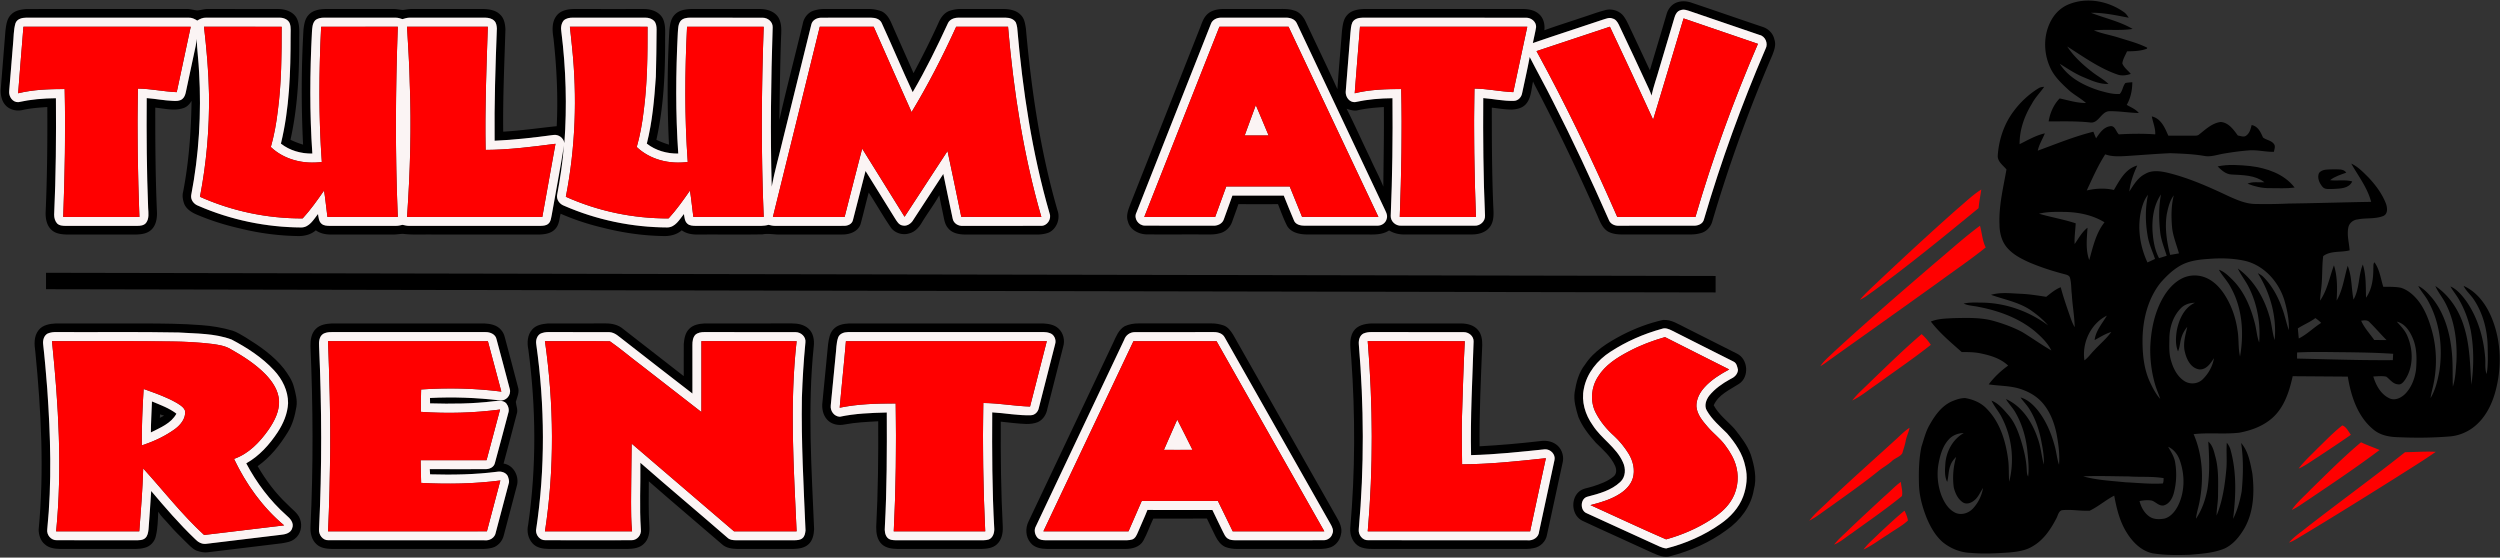 <svg width="2282pt" height="509pt" viewBox="0 0 2282 509" xmlns="http://www.w3.org/2000/svg"><rect x="0" y="0" width="2282" height="509" fill="#333333" stroke="none"/><path d="M1529 2.94c4.85-2.42 10.48-2.18 15.48-.31 21.43 7.15 42.75 14.64 64.17 21.82 5.36 1.6 9.88 6.01 10.99 11.58 1.73 4.71-.06 9.62-1.75 14.05-21.27 49.47-39.68 100.18-54.86 151.85-1.37 5.24-5.56 9.77-10.92 10.93-5.25 1.58-10.77 1.1-16.15 1.14-16.64 0-33.28-.01-49.92.01-6.18.03-12.83.43-18.38-2.76-5.62-3.5-7.59-10.18-10.18-15.87-17.54-39.74-36.28-78.96-56.44-117.44-.6-1.17-1.15-2.36-1.66-3.54-1.66 6.96-1.55 15.03-6.55 20.65-3.18 3.62-8.15 4.7-12.75 4.97-6.16-.01-12.26-1.04-18.35-1.76-.01 29.92.09 59.85 1.32 89.75.32 6.39 1.02 13.6-3.01 19.06-3.69 5.02-10.08 6.88-16.05 6.93-20.65.01-41.29-.03-61.94.02-4.92.08-9.91-1.05-14.09-3.69-6.48 4.35-14.55 3.74-21.97 3.67-18-.01-35.99.01-53.99 0-6.59-.18-14.25-2.05-17.46-8.45-3.07-6.21-5.45-12.75-7.97-19.2-12.06.05-24.11.06-36.16-.01-1.79 5.43-3.83 10.77-5.74 16.16-1.81 5.2-6.3 9.46-11.76 10.53-3.86 1.11-7.91 1.03-11.88.99-18.02-.08-36.05.05-54.07-.05-7.36-.07-15.5-4.09-17.36-11.73-2.1-5.73.6-11.57 2.6-16.91 20.91-52.79 41.75-105.61 62.59-158.43 2.01-4.79 3.29-10.2 7.22-13.88 3.99-3.77 9.73-4.79 15.04-4.8 15.66.04 31.33.02 47 .02 5.71.06 11.58-.53 17.11 1.32 5.05 1.33 8.6 5.67 10.69 10.25 9.59 20.56 19.54 40.96 28.95 61.6 1.16-17.83 2.81-35.62 4.18-53.44.66-4.92 1.16-10.4 4.73-14.2 3.75-4.35 9.85-5.28 15.29-5.54 48.67.02 97.34.02 146.01.01 4.97.14 10.27 1.26 14 4.79 4.02 3.62 5.3 9.39 4.69 14.6 11.1-4.08 22.43-7.52 33.62-11.35 7.04-2.21 13.94-4.88 21.08-6.78 6.43-2.11 14.32.19 18.13 5.95 2.91 4.14 4.69 8.92 6.96 13.43 5.5 11.75 11.01 23.5 16.51 35.26 5.14-17.17 10.32-34.34 15.37-51.54 1.19-4.02 3.87-7.69 7.63-9.66m-.57 13.15c-4.52 15.49-9.18 30.94-13.82 46.4-2.28 8.28-5.32 16.36-7.1 24.77-.65-2.14-1.52-4.19-2.44-6.22-9.11-19.6-18.17-39.24-27.51-58.73-1.19-2.33-2.88-4.83-5.6-5.39-3.02-1.31-6.09.25-8.99 1.07-21.24 7.19-42.61 14.01-63.8 21.33.95-4.89 2.24-9.72 2.99-14.65.14-4.91-4.46-8.52-9.11-8.5-49.71-.08-99.42-.01-149.13-.04-3.54.04-7.67.91-9.47 4.3-1.34 3-1.44 6.33-1.78 9.54-1.4 18-2.88 36-4.33 54-.07 4.71 3.35 9.47 8.41 9.27 11.25-2.48 22.78-3.51 34.3-3.59.32 35.79-.08 71.6-1.61 107.37-.15 5.09 4.5 9.25 9.5 8.97 22.37.03 44.74.03 67.11 0 4.99.28 9.68-3.93 9.47-9.04-1.58-35.78-1.86-71.6-1.6-107.41 9.39.69 18.7 2.88 28.16 2.5 3.86-.15 6.76-3.47 7.35-7.12 2.29-10.97 4.86-21.89 6.87-32.91 6.94 13.59 14.41 26.92 21.23 40.58 18.13 35.47 34.92 71.61 50.97 108.06 1.4 3.86 5.56 5.68 9.47 5.37 22.7-.03 45.4 0 68.1-.02 3.89.13 8.42-1.66 9.34-5.86 15.53-52.92 34.38-104.85 56.15-155.52 2.68-4.75-.1-11.63-5.55-12.76-20.83-7.09-41.64-14.21-62.46-21.33-3.04-.96-6.3-2.46-9.47-1.25-3.19.78-4.85 3.9-5.65 6.81m-423.2 5.94c-22.63 57.37-45.38 114.7-67.93 172.1-2.69 5.29 1.93 11.77 7.65 11.79 20.69.21 41.39.01 62.08.1 4.09.27 8.68-1.63 10.07-5.76 2.61-7.24 5.25-14.46 7.84-21.71 15.63-.01 31.26.03 46.88-.02 3.04 7.51 6.04 15.04 9.22 22.5 1.39 4.02 6.15 5.01 9.92 4.99 22.06-.04 44.12.03 66.18-.03 3.79.14 7.6-2.25 8.57-6.02 1.44-3.9-1.25-7.55-2.72-11-26.43-55.97-52.87-111.93-79.33-167.89-1.89-3.94-6.63-5.13-10.65-4.96-19.36.04-38.73.01-58.1.01-4.01-.14-8.38 1.87-9.68 5.9m134.24 78.59c-3.49.91-6.97-.37-10.28-1.32 7.54 14.87 14.27 30.14 21.56 45.13 3.83 8.7 8.42 17.06 11.95 25.89.21-24.2.74-48.4.49-72.6-7.96.46-15.93 1.16-23.72 2.9zM1888.81 3.77c16.54-6.56 35.9-2.75 50.13 7.46 1.79 1.27 2.97 3.16 4.19 4.96-11.4-2.16-22.89-4.73-34.54-4.51 12.66 4.94 26.27 7.8 38.08 14.75-11.72 1.78-23.65.12-35.41 1.32 7.37 2.98 15.31 4.22 22.87 6.66 8.7 2.74 17.64 5.04 25.83 9.13-.05.23-.16.67-.21.9-5.78 2.21-12.08 2.33-18.17 2.41-1.58 3.6-3.81 7.07-4.31 11.02 1.43 3.91 5.17 6.41 7.72 9.6-3.9 1.32-8.2 1.98-12.16.56-16.7-5.76-31.1-16.27-45.9-25.6 5.95 9.01 13.97 16.42 22.47 22.98 4.91 3.96 10.63 6.84 15.23 11.21-8.14.38-15.7-3.2-23.02-6.24-7.63-3.21-14.48-7.83-21.45-12.19 7.92 12.77 22.05 19.97 35.94 24.42 6.09 1.68 12.34 3.6 18.74 3.17 2.7-2.7 2.77-7.03 5.19-9.98 2.07-.48 4.21-.55 6.36-.74-.06 7.16-1.49 14.4-5.09 20.65 3.78 2.31 8.15 3.89 11.03 7.46-9.15-.17-18.21-1.9-27.36-1.63-7.23.68-9.47 11.48-17.2 10.24-12.56-1.36-25.19-.94-37.79-.94 1.28-7.67 4.59-15.41 10.09-20.99 7.94 1.7 15.8 4.24 24.03 4.17-5.19-4.65-11.56-7.74-16.6-12.57-6.25-5.78-12.58-11.89-16.09-19.79-6.27-13.56-6.31-30.14 1.05-43.3 3.58-6.54 9.34-11.92 16.35-14.59zM10.24 13.21c3.54-3.7 8.9-4.54 13.77-4.95 48.66-.06 97.33.03 145.99-.04 3.41-.17 6.66.98 10.01 1.32 3.36-.23 6.6-1.47 10.01-1.31 21.33.03 42.66.01 63.99.01 6.36.04 13.36 2.3 16.7 8.11 3.22 6.02 2.35 13.09 2.42 19.66.07 30.66-1.28 61.56-7.99 91.57a79.07 79.07 0 0 0 11.51 4.44c-1.73-34.99-1.65-70.08.37-105.06.58-4.66 1.3-9.75 4.65-13.32 3.79-4.3 9.89-5.26 15.33-5.41 20.67.02 41.34.02 62.01 0 2.97-.09 5.86.74 8.81.87 2.73-.31 5.43-.9 8.2-.87 21.99.02 43.97.01 65.96.01 5.19.21 10.87 1.26 14.62 5.16 3.67 3.44 4.55 8.75 4.75 13.55-.95 31.07-2.39 62.14-2.02 93.24 16.35-.95 32.56-3.33 48.83-5.01 1.33-26.74-.01-53.53-2.92-80.12-1.08-6.77-1.77-14.41 2.48-20.29 3.62-5.19 10.4-6.47 16.32-6.54 21.32.03 42.64.01 63.97.01 6.58 0 13.84 2.52 17.04 8.7 2.91 6.27 1.97 13.34 2.08 20.04.05 30.34-1.36 60.91-7.98 90.61 3.71 1.76 7.55 3.26 11.5 4.43-1.72-34.97-1.65-70.04.37-104.99.57-4.69 1.28-9.82 4.68-13.41 3.77-4.28 9.83-5.24 15.25-5.39 21.02.03 42.04.01 63.05.01 6.35.05 13.34 2.26 16.72 8.04 2.81 5.1 2.57 11.14 2.28 16.77-.96 25.47-1.17 50.96-1.62 76.44 6.69-29.35 14.32-58.49 21.38-87.77.89-5.07 4.29-9.75 9.12-11.71 3.57-1.24 7.34-1.88 11.13-1.79 13.33.04 26.66.03 40 0 3.98-.06 7.95.74 11.69 2.11 4.26 1.99 6.92 6.18 8.78 10.33 6.74 15.39 13.64 30.72 20.39 46.1 8.08-15.14 15.8-30.47 22.88-46.1 1.89-4.39 4.89-8.69 9.47-10.56 3.45-1.24 7.13-1.95 10.81-1.88 13.33.05 26.67.01 40 .02 5.42.17 11.31 1.48 15.04 5.73 3.12 3.18 3.66 7.8 4.36 11.99 4.96 56.03 13.18 112.03 28.89 166.14 2.69 7.39-.65 16.7-7.87 20.15-3.64 1.41-7.56 1.9-11.44 1.84-21.69-.05-43.38-.02-65.07-.01-5.5-.06-11.63-1.1-15.31-5.59-3.19-3.41-3.77-8.17-4.71-12.53-1.16-5.92-2.59-11.79-3.52-17.75-4.9 8.71-10.99 16.68-16.14 25.25-2.54 4.3-6.26 8.34-11.28 9.56-6.15 2.02-13.64-.35-17.17-5.86-6.98-10.23-13.06-21.04-19.83-31.41-2.61 9.57-4.82 19.23-7.45 28.79-2.29 6.86-9.92 9.55-16.56 9.51-19 .06-38-.03-56.99.04-5.34.13-10.63-1.22-15.94-.16-19.34.34-38.69.01-58.03.16-5.44.14-11.22-.54-15.71-3.88-4.17 3.72-9.78 5.19-15.25 5.27-19.28-.17-38.48-2.93-57.15-7.71-13.07-3.07-25.85-7.35-38.18-12.68-1.15 4.72-1.32 10.1-4.83 13.83-3.7 4.21-9.66 5.05-14.96 5.16-32.32-.03-64.65-.01-96.97-.01-9.04-.17-18.12.48-27.12-.61-2.96.04-5.89.65-8.86.61-19.01 0-38.02-.01-57.02.01-4.8.01-9.74-1.01-13.69-3.86-4.15 3.74-9.78 5.17-15.26 5.26-18.18-.2-36.32-2.57-53.96-6.96-13.85-3.14-27.45-7.43-40.48-13.08-4.52-2.08-9.16-5.26-10.71-10.23-1.03-3.25-1.63-6.72-.71-10.08 5.3-27.35 7.29-55.23 7.71-83.05-1.76 2.97-4.3 5.7-7.71 6.66-8.29 2.73-17.02.29-25.42-.48-.02 31.92.13 63.85 1.57 95.75.12 5.63-.97 11.94-5.37 15.89-3.73 3.43-9.08 4.05-13.93 4.18-20.99-.02-41.99-.02-62.98 0-4.85-.14-10.21-.72-13.93-4.16-4.41-3.94-5.56-10.24-5.44-15.88 1.42-32.09 1.7-64.21 1.54-96.33-7.46.48-14.95 1.02-22.27 2.63-5.31 1.36-11.49.12-15.44-3.82C1.75 92.8.5 87.25.61 82.15c1.47-18.05 2.91-36.1 4.36-54.14.68-5.18 1.26-10.99 5.27-14.8m3.91 7.94c-1.9 6.39-1.58 13.18-2.31 19.75-1.22 14.06-2.21 28.13-3.46 42.17-.49 4.95 2.96 10.4 8.38 10.17 11.25-2.49 22.77-3.51 34.29-3.59.27 35.45.01 70.91-1.62 106.33.01 2.8.75 5.78 2.66 7.92 2.06 2.09 5.15 2.22 7.9 2.27 21.7-.02 43.39-.02 65.09-.01 2.92-.02 6.32-.26 8.26-2.76 2.92-3.84 2.16-8.93 1.9-13.41-1.35-33.46-1.56-66.96-1.32-100.45 8.05.62 16.01 2.24 24.09 2.53 2.87.18 6.07.19 8.43-1.71 1.87-1.55 2.72-3.94 3.19-6.25 3-14.1 5.99-28.2 9.01-42.29.43-2.09.62-4.23.88-6.35.38 10.2 1.75 20.33 2.21 30.52 2.18 37.51-.11 75.31-7.23 112.22-.59 4.37 2.53 8.2 6.5 9.63 29.51 12.87 61.72 19.6 93.91 19.78 7.45 0 11.31-7.18 15.36-12.29.55 3.11.66 6.8 3.31 8.97 2.03 1.75 4.86 1.77 7.4 1.86 19.99-.01 39.99-.01 59.98 0 2.19.02 4.36-.4 6.48-.95 2.13.54 4.29.99 6.51.96 39.68-.03 79.36-.02 119.04-.01 2.53-.1 5.36-.1 7.41-1.85 2.46-1.97 2.59-5.34 3.25-8.18 3.66-21.12 7.82-42.16 11.12-63.35-1.15 15.24-3.47 30.39-6.27 45.41-.6 4.38 2.53 8.23 6.52 9.66 29.55 12.88 61.8 19.63 94.04 19.76 7.37-.08 11.18-7.22 15.22-12.28.53 3.1.65 6.76 3.26 8.94 2.04 1.77 4.87 1.8 7.43 1.89 17.68-.01 35.36 0 53.04-.01 4.5-.03 9.1.37 13.49-.94 2.13.56 4.32 1 6.55.96 20.63-.05 41.27.02 61.91-.04 3.51.17 7.65-1.36 8.57-5.13 3.85-14.98 7.68-29.97 11.54-44.96 9.03 14.59 18.1 29.14 27.14 43.72 1.63 2.52 3.4 5.65 6.72 6.05 3.5.84 6.96-1.22 8.99-3.97 9.35-14.38 18.73-28.75 28.13-43.1 2.88 13.61 5.61 27.26 8.56 40.86.81 4.31 5.14 6.88 9.35 6.55 23.7-.02 47.41.08 71.11-.05 5.69.39 9.96-6.09 8.01-11.23C942.07 139.6 933.46 82.44 928.5 25.2c-.31-1.59-.59-3.2-1.22-4.68-1.83-3.19-5.75-4.39-9.22-4.39-14.37.01-28.74.01-43.12 0-3.77-.02-8.02 1.4-9.68 5.08-9.87 21.38-20.24 42.58-32.15 62.91-9.75-20.86-18.64-42.16-28.27-63.09-1.67-3.76-6.01-4.9-9.77-4.9-15.06.02-30.12-.02-45.17.02-4.03-.05-8.4 2.04-9.34 6.27-8.84 35.48-17.52 71-26.32 106.49-3.24 13.82-7.2 27.49-9.82 41.44-1.35-48.48-.69-97.01.88-145.48.14-5.03-4.47-8.72-9.25-8.7-22.03-.09-44.07 0-66.1-.05-3.1 0-6.67.53-8.75 3.06-2.32 3.1-2.18 7.16-2.5 10.84-1.87 36.68-2.1 73.5.41 110.15-10.22.14-20.59-2.7-28.69-9.08 5.03-19.97 6.84-40.56 8.24-61.05.44-14.35.54-28.7.67-43.06.01-2.78-.34-5.86-2.34-7.98-2.08-2-5.01-2.91-7.86-2.87-22.03 0-44.07.02-66.11-.01-2.95-.06-6.13.48-8.41 2.49-2.47 2.88-2.83 6.93-2.19 10.53 4.2 33.63 5.2 67.65 2.74 101.46-.75-4.76-5.39-8.15-10.15-7.38-17.77 2.4-35.6 4.46-53.52 5.24-.38-34.17.77-68.34 2.05-102.49-.17-2.48-.51-5.33-2.47-7.09-2.08-2.06-5.19-2.69-8.02-2.75-23.03.01-46.06 0-69.08 0-2.28-.05-4.45.73-6.61 1.33-2.04-.64-4.09-1.38-6.25-1.33-21.72 0-43.44.02-65.15-.01-2.92-.02-6.07.49-8.31 2.51-2.58 2.86-2.61 6.93-2.9 10.56-1.93 36.95-2.16 74.05.36 110.98-10.22.15-20.59-2.7-28.69-9.08 7.81-32.05 8.85-65.25 8.84-98.09-.12-3.86.58-7.86-.74-11.58-1.44-3.74-5.75-5.38-9.51-5.29-22.36.02-44.72-.01-67.09.01-2.86-.1-5.5 1.17-7.87 2.66-2.38-1.54-5.05-2.84-7.96-2.67-49.38.01-98.76.01-148.14 0-3.77 0-8.34 1.1-9.8 5.02z"/><path d="M1860.67 80.67c1.53-1.08 3.4-1.35 5.26-1.39-3.64 5.21-8.23 9.72-11.21 15.4-6.81 11.09-11.36 23.79-11.23 36.93 7.49-3.72 14.82-8.03 23.07-9.9-2.12 5.29-5.3 10.17-6.48 15.81 16.79-6.1 33.37-13.01 50.76-17.29.77 2.02 1.57 4.04 2.46 6.03 3.18-4.62 6.63-10.06 12.67-11.01 4.64-.98 5.46 4.95 8.1 7.4 11.06-.61 22.17-.82 33.24.01.25-5.68-2.11-10.93-3.15-16.39 8.47 1.89 11.94 10.44 15.07 17.55 7.61.01 15.22-.02 22.84.04 1.79-.08 3.91.25 5.36-1.16 5.9-4.63 11.81-10.37 19.59-11.34 7.2.44 11.79 7.05 15.7 12.37 2.52.31 5.6 1.87 7.82-.09 3.02-2.23 3.87-6.07 4.76-9.5 5.73 1.06 8.28 6.51 10.32 11.31 3.01 2.47 7.6 2.63 10 5.97 1.73 2.08.33 4.83.03 7.17-7.96.18-15.78-2.08-23.73-1.24-7.36.59-14.68 1.62-21.95 2.85-5.83.92-11.59 3.21-17.56 2.2-10.37-1.79-20.9-2.17-31.38-2.56-13.37.61-26.71 1.72-40.06 2.58-6.47.34-13.13.73-19.32-1.53-6.67 10.41-11.67 21.8-16.87 32.98 8.12-1.88 16.62-2.36 24.79-.45 5.24-8.85 10.51-19.41 21.32-22.31-3.44 7.54-6.33 15.43-7.24 23.72 3.89-5.97 7.62-12.57 14.23-15.94 6.39-3.93 14.22-2.74 21.14-1.1 19.38 4.76 37.67 12.99 55.65 21.48 7.4 3.3 15.05 6.64 23.29 6.91 10.34.22 20.69.12 31.03-.37 25.13-.32 50.25-1.15 75.38-1.55-3.34-12.9-11.71-23.52-18.14-34.92 6.2 2.85 10.95 7.92 15.72 12.65 6.57 7 12.47 14.91 15.95 23.92 1.34 3.74 1.94 9.49-2.56 11.3-7.46 2.9-15.69 1.54-23.42 3.1-3.91.44-7.45 3.23-8.31 7.14-1.54 7.02.66 14.06 1.13 21.06-7.94 2.15-17.18.09-24.13 5.27-1.18 9.33-.62 18.82-1.65 28.18-.44 4.15-1.06 8.28-1.21 12.46 6.71-9.62 8.63-21.48 12.69-32.23 3.24 10.37 3.07 21.45 2.43 32.19 5.7-9.71 6.9-21.13 10.11-31.73 3.94 9.79 3.24 20.6 5.31 30.8 5.61-9.79 4.28-21.69 8.49-31.95 3.14 9.77 2.6 20.16 2.93 30.28 5.52-7.73 6.66-17.54 6.67-26.79.2-1.83-.34-4.05 1.03-5.53 4.72 6.53 5.66 14.83 8.04 22.35 5.37.06 10.82-.19 16.13.88 6.19 1.94 11.29 6.39 15.37 11.32 6.64 8.36 10.41 18.58 13.15 28.8 4.37 16.37 4.51 33.82.64 50.31-.8 3.4-1.67 6.78-2.15 10.24 4.5-7.4 6.44-16.03 8.06-24.44 3.23-21.5.5-44.34-10-63.58-2.59-5.1-6.68-9.23-9.28-14.3 5.34 2.5 9.28 7.08 13.05 11.48 10.76 13.47 15.66 30.65 17.47 47.56 1.24 10.89.64 21.88 1.08 32.81 2.41-7.4 2.63-15.26 3.26-22.96.83-17.86-1.45-36.39-9.68-52.48-2.78-5.71-7.08-10.53-9.57-16.38 12.8 8.64 21.73 22.3 26.13 36.99 5.46 17.17 5.54 35.32 6.76 53.11 2.31-16.46 2.38-33.32-.61-49.69-2.24-10.27-6.01-20.24-11.43-29.25-2.21-3.7-5.03-6.98-7.07-10.77 6.13 2.72 10.49 8.12 14.42 13.36 10.44 15.02 15.79 33.16 17.27 51.27.5 5.1-.48 10.41 1.33 15.33 1.5-8.04 1.07-16.28.98-24.41-.17-15.15-4.05-30.53-12.44-43.26-2.85-4.53-7.22-7.93-9.57-12.79 12.86 5.73 21.42 18.04 26.34 30.84 8.25 21.18 8.57 45.04 2.38 66.8-3.47 12.19-9.81 24.05-20.13 31.76-6.17 4.56-13.6 7.47-21.27 8.04-15.66 1.29-31.42 1.39-47.11.69-8.09-.17-16.51-1.76-22.78-7.23-14.26-11.79-20.21-30.42-23.11-48.07-16.77-.13-33.54-.23-50.31-.37-3.19 14.66-8.26 30.24-20.59 39.79-8.09 6.41-18.11 9.89-28.15 11.78-13.83 1.58-27.84-.25-41.67 1.33 8.33 19.18 9.29 40.9 5.46 61.27-.93 5.35-2.8 10.5-3.31 15.92 5.53-8.19 8.81-17.79 10.53-27.48 2.18-14.21 1.59-28.68.7-42.98 4.32 3.77 5.33 9.71 6.77 14.97 2.77 11.13 2.23 22.71 2.13 34.08.06 6.19-1.34 12.28-1.31 18.47 5.41-13.15 7.51-27.46 8.83-41.54.85-8.28-.13-16.6.49-24.88 1.63 1.95 2.85 4.22 3.47 6.7 5.62 20.43 4.86 41.94 2.26 62.77 4-7.84 6.3-16.48 7.86-25.11 1.39-14.68 1.72-29.55-.52-44.16 6.62 7.62 8.36 18.19 10.24 27.81 2 16.73 1.36 34.75-7.05 49.78-4.39 7.58-10.17 14.92-18.25 18.74-10 4.19-20.98 4.78-31.64 5.72-11.37.42-22.84.49-34.1-1.31-10.41-2.2-18.39-10.35-23.76-19.13-6.32-10.14-9.14-21.9-11.27-33.52-7.8 4.01-14.47 9.96-22.38 13.75-8.5.43-17.04-1.41-25.52-.42-3.21 1.21-3.56 5.27-5.15 7.9-5.07 9.7-11.56 19.31-21.24 24.89-6.42 4.07-14.1 5.06-21.5 5.76-11.66.82-23.38 1.42-35.05.4-9.42-.26-18.61-3.99-25.85-9.95-6.76-5.98-11.25-14.08-14.65-22.33-3.83-9.69-6.62-19.92-6.89-30.4-.31-11.43-.08-23.01 2.27-34.24 2.24-6.83 3.88-13.96 7.59-20.21 4.75-8.45 10.81-16.91 19.88-21.06 3.93-1.68 8.12-3.2 12.46-3.14 7.37 1.25 14.69 4.33 19.84 9.94 12.1 12.37 17.28 29.79 19.4 46.57.84 6.57.37 13.22.92 19.81 4.93-19.21 2.57-40.41-6.48-58.08-2.7-5.65-7.04-10.29-9.69-15.95 6.46 2.51 10.94 8.08 15.38 13.14 5.99 6.85 9.17 15.54 11.82 24.11 2.44 8.15 4.52 16.5 4.93 25.03.14 2.38.09 4.89 1.34 7.03 1-8.29-.07-16.65-.87-24.91-1.4-11.77-4.85-23.41-10.83-33.69-2.46-4.32-6.11-7.81-8.57-12.13 14.67 6.51 24.03 21.11 29 35.87 2.86 7.71 3.46 15.98 5.53 23.9.51-7.97-1.19-15.84-2.69-23.61-2.09-9.63-5.35-19.15-10.73-27.47-2.29-3.61-5.38-6.6-7.78-10.12 6.11 1.65 10.95 6.08 14.95 10.8 8 9.67 12.99 21.47 16.24 33.5 1.6 5.63 2.01 11.56 3.95 17.12.75-9.43-.52-18.91-2.25-28.17-2.11-10.25-5.97-20.45-12.95-28.41-5.65-6.5-13.51-10.71-21.68-13.1-8.89-2.53-18.23-2.28-27.31-3.69 4.98-6.58 11.02-12.34 17.73-17.13-6.64-6.36-15.72-9.17-24.51-11.03-5.86-1.3-11.87-1.37-17.83-1.31-9.86-8.79-20.16-17.32-28.2-27.87 6.45-2.69 13.56-2.73 20.44-3.12 12.65-.23 25.63-.82 37.91 2.85 8.63 2.51 17.14 5.63 25.09 9.87 8.95 5.41 17.45 11.57 26.53 16.78-3.42-6.98-9.16-12.45-14.96-17.48-14.67-12.14-33.08-18.8-51.6-22.33-4.49-1.01-9.27-.94-13.46-3 5.09-1.18 10.35-.93 15.55-.86 22.05.01 43.95 7.69 61.57 20.85-4.58-5.35-10.09-9.86-15.84-13.89-10.91-7.4-24.15-9.72-36.33-14.07 8.62-2.52 17.74-1.38 26.57-.97 8.01.28 15.92 1.56 23.82 2.79 4.17-3.26 8.24-6.8 13.25-8.74 2.2 8.38 5.03 16.57 7.86 24.75 1.39 3.99 2.71 8.05 4.89 11.71-.17-9.94-2.06-19.76-2.6-29.68-.68-5.13-.3-10.42-1.71-15.42-.54-2-2.66-2.66-4.41-3.13-11.12-2.85-22.09-6.4-32.66-10.87-7.63-3.45-15.42-7.42-20.79-14.05-4.66-5.71-6.39-13.23-6.47-20.47-.73-17.03 3.45-33.7 6.37-50.35-3.12-3.8-8.27-7.19-7.96-12.66.96-14.35 5.65-28.59 14.28-40.18 6.18-8.42 13.94-15.69 22.82-21.2m95.29 106.23c-5.72 17.22-3.29 36.4 4.25 52.68 2.32-1.02 4.63-2.08 6.92-3.21-2.24-6.73-5.36-13.2-6.6-20.24-2.29-12.67-2.49-25.8.21-38.42a28.106 28.106 0 0 0-4.78 9.19m8.87 24.12c.61 8.42 1.9 17.06 5.95 24.6 2.31-.7 4.66-1.39 6.98-2.17-2.12-6.95-4.96-13.74-5.87-21-1.33-11.62-1.54-23.46.68-34.98-6.69 9.75-8.36 21.97-7.74 33.55m13-15.49c-1.96 12.43-.02 25.06 3.1 37.14 2.66-.43 5.35-.9 8.03-1.39-2.18-7.73-5.31-15.25-6.25-23.28-.86-9.88-.93-19.98 1.52-29.66-3.76 4.98-5.16 11.21-6.4 17.19m-116.64-.46c11.07 3.27 22.53 5.15 33.51 8.78-.32 6.32-1.31 12.62-.97 18.96 3.61-5.2 6.64-10.97 11.74-14.94-.54 9.83-1.92 20.04 1.6 29.53 3.34-11.9 6.05-24.57 13.92-34.46-10.48-6.45-22.84-9.08-35.02-9.46-8.27-.12-16.7-.39-24.78 1.59m128.55 47.65c-6.78 3.95-12.47 9.51-17.6 15.38-11.59 14.6-16.24 33.56-16.45 51.94-.05 13.09 1.15 26.56 6.72 38.59 2.6 5.47 5.37 11 9.46 15.53-1.52-4.74-3.65-9.26-4.95-14.06-3.03-10.73-4.39-21.92-4.16-33.06.63-15.96 3.89-32.22 12.1-46.1 4.16-6.95 9.78-13.35 17.17-16.95 6.67-3.26 14.72-3.36 21.55-.44 6.62 2.77 11.87 8.03 15.94 13.84 6.85 10.03 11.09 21.72 12.82 33.71 1.47 8.04.5 16.32 2.36 24.3 3.67-21.08 2.25-43.79-8.3-62.78-2.97-5.95-7.8-10.66-11.03-16.43 4.71 1.65 8.34 5.18 11.84 8.61 10.86 10.51 16.96 24.92 20.75 39.32 1.75 6.07 1.95 12.51 4.2 18.45 1.4-17.16-1.67-34.86-9.44-50.29-2.91-5.98-7.26-11.14-10.02-17.2 14.2 10.18 23.62 26.08 28.52 42.65 2.42 7.39 2.7 15.27 5.08 22.67 2.04-21.36-3.98-42.98-15.37-61.03 1.8.93 3.62 1.96 5.06 3.44 7.83 7.82 13.24 17.75 16.98 28.1 2.59 6.66 3.91 13.72 6.26 20.46.36-9.26-1.49-18.47-4.06-27.32-5.19-16.87-18.56-31.88-36.13-35.99-10.85-2.36-22.08-2.61-33.1-1.71-8.99.59-18.3 1.74-26.2 6.37m.79 38.79c-7.04 7.23-10.26 17.54-10.32 27.48-.1 6.76-.48 13.69 1.52 20.24 2 7.05 5.55 14.14 11.79 18.35 4.99 3.54 12.42 3.12 16.88-1.15 5.43-5.16 9.27-12.1 10.53-19.51-3.07 4.6-6.68 10.38-12.95 10.32-7.62-.71-11.8-8.46-13.41-15.14-2.34-7.93.29-15.99 1.96-23.75-2.19 2.69-4.03 5.68-5.07 8.99-1.57 4.37-1.5 9.16-3.37 13.43-2.47-5.95-2.08-12.6-1.16-18.84 1.95-10.13 6.63-20.99 16.56-25.56-4.79.04-9.62 1.61-12.96 5.14m-87.86 47.43c3.51-2.56 5.94-6.26 9.01-9.29 5.12-5.59 11.06-10.46 15.51-16.63-5.47 1.62-10.27 4.75-15.23 7.43 1.03-8.56 6.97-15.18 11.19-22.34-14.71 7.2-22.91 24.9-20.48 40.83m194.8-29.17c.29 3.06.54 6.13.85 9.2 7.52-3.71 13.37-9.84 20.45-14.22-1.63-1.65-3.4-3.13-5.32-4.39-4.96 3.76-10.8 6.02-15.98 9.41m57.79-7.01c2.89 6.54 7.88 11.78 11.94 17.59 3.73.05 7.47.05 11.23.05-5.33-5.29-10.16-11.07-15.54-16.3-1.97-2.26-5.05-1.7-7.63-1.34m32.52.82c3.74 4.23 7.88 8.33 9.91 13.74 5.14 12.42 5.32 27.63-2.21 39.14-1.54 2.13-3.56 4.99-6.57 4.36-4.69-.27-7.31-4.53-10.75-7.02-3.9-.78-7.91-.29-11.83-.14 2.39 7.87 6.73 16.06 14.45 19.78 5.11 2.69 11.03-.25 14.75-3.98 5.8-5.99 8.85-14.24 9.86-22.41.7-9.51.81-19.47-3.06-28.38-2.73-6.55-7.21-13.34-14.55-15.09m-91 28.17c-.03 1.85-.03 3.7-.01 5.55 29.13.66 58.26 1.69 87.41 1.45.08-1.94.18-3.87.31-5.8-14.46-1-28.96-1.25-43.45-1.43-14.76-.09-29.52-.57-44.26.23m-317.77 79.21c-5.61 5.94-7.97 14.1-9.45 21.93-1.83 9.67-.88 19.81 2.45 29.05 2.52 6.45 6.38 13.05 12.87 16.15 5.52 2.5 12.23.31 16.16-4.06 4.75-5.14 7.9-11.74 9.1-18.63-2.64 3.91-4.38 8.59-8.26 11.52-2.81 2.33-7.08 3.8-10.35 1.54-4.48-3.06-6.88-8.42-8.13-13.52-1.27-9.32-.45-18.88 2.19-27.89-2.16 2.16-4.12 4.59-5.13 7.51-2.05 4.87-1.68 10.28-3.06 15.32-2.67-5.2-2-11.23-1.67-16.85.92-11.18 6.86-22.11 16.79-27.73-5.04.05-10.06 1.94-13.51 5.66m200.05 6.85c2.58 4.53 5.57 9.03 6.41 14.29 1.59 9.33 1.19 19.04-1.28 28.18-1.28 4.72-4.14 9.74-9.17 11.1-4.31.76-7.19-3.27-10.93-4.47-3.71-.61-7.49-.26-11.13.46 1.34 5.41 4.16 10.65 8.76 13.96 4.04 3 9.48 2.88 14.21 1.99 5.54-1.59 9.39-6.44 11.99-11.34 6.36-12.56 6.56-27.62 2.13-40.83-1.79-5.66-5.45-10.85-10.99-13.34m-77.54 27.01c12.44 3.5 25.5 4.07 38.31 5.39 11.44.54 22.91 1.79 34.36 1.12.85-1.48.63-3.24.81-4.87-10.56-1.79-21.34-.82-31.98-1.57-13.83-.11-27.68-.63-41.5-.07z"/><path d="M2024.26 151.91c9.72-2.14 19.81-1.28 29.63-.36 15.08 1.8 31.09 7.15 40.63 19.65-7.46 1.04-15.01.5-22.5.54-7.03.16-13.99-1.47-20.48-4.07 4.84-2.17 10.25-.96 15.38-1.33-8.46-6.6-19.77-6.47-29.95-7.06-5.21-.17-9.21-3.94-12.71-7.37zM2116.81 157.87c3.12-3.85 8.77-3.03 13.21-3.32 3.94.25 9.09-.83 11.66 3.04-5.1 1.92-10.49 3.39-14.79 6.88 6.71.84 13.61-.74 20.22 1.14-3.03 6.62-11.01 6.47-17.17 6.86-3.42-.14-7.84.99-10.18-2.21-2.75-3.34-4.86-8.16-2.95-12.39zM42 249c163 .24 325.99.69 488.98.95 187 .25 374 .8 561 1.06 158.01.24 316.01.67 474.02.93-.01 5-.01 10 0 15-508-1.01-1016-1.95-1524-2.94v-15zM1480.76 305.74c11.8-6.05 24.33-10.83 37.29-13.68 7.57-.57 14.14 4.03 20.69 7.15 15.57 7.88 31.21 15.63 46.76 23.57 10.21 4.91 11.46 21.33 1.91 27.57-8.41 5.49-18.88 9.79-23.13 19.61 4.61 8.61 12.67 14.44 19.08 21.58 5.7 7.19 11.5 14.61 14.72 23.31 3.3 10.31 5.78 21.43 2.81 32.15-2.45 15.23-12.56 28.24-24.98 36.9-15.18 11.2-32.74 18.95-50.93 23.71-5.66 1.92-11.41-.71-16.54-2.93-21.22-9.86-42.65-19.3-63.83-29.23-9.8-4.52-11.28-19.26-3.63-26.38 3.55-3.38 8.68-3.58 13.11-5.11 6.62-2.17 13.48-4.53 18.88-9.1 2.91-2.41 2.68-6.65 1.21-9.78-3.83-8.4-10.94-14.55-17.41-20.87-6.38-7.08-12.46-14.78-16.06-23.68-2.17-7.31-4.5-14.95-3.35-22.66 1.44-8.87 3.73-17.94 9.48-25.09 8.05-12.44 21.11-20.26 33.92-27.04M1470 321.09c-11.9 7.61-21.61 19.59-24.25 33.69-2.5 11.62 1.27 23.82 8.06 33.32 7.85 12.33 21.47 20.09 27.54 33.7 2.83 5.8 2.64 13.59-2.39 18.15-8.12 7.66-19.28 10.64-29.8 13.38-6.84 1.63-7.17 12.8-.71 15.21 20.05 9.29 40.25 18.3 60.32 27.56 3.96 1.68 7.81 4.05 12.15 4.52 17.62-4.45 34.62-11.89 49.51-22.36 9.02-6.2 16.83-14.66 20.71-25.02 3.18-8.7 4.33-18.33 1.99-27.39-2.26-11.57-9.12-21.54-16.69-30.3-6.53-6.48-13.75-12.58-18.37-20.66-2.73-4.41-.79-9.93 2.12-13.72 5.14-6.34 11.95-11.1 19.06-15 3.62-1.58 6.93-4.34 7.18-8.6-.64-2.83-1.21-6.26-4.18-7.58-18.62-9.45-37.35-18.69-55.95-28.19-2.86-1.42-6.19-2.89-9.36-1.65-16.58 4.58-32.53 11.54-46.94 20.94zM35.26 301.34c3.67-4.75 10.06-5.81 15.69-6.1 26.7 0 53.4.01 80.1 0 17.57.07 35.17.16 52.71 1.55 9.63.68 19.21 2.27 28.48 5.01 4.27 1.4 8.05 3.9 11.91 6.15 12.9 7.94 25.66 16.74 35.14 28.74 3.76 5.12 7.49 10.5 9.06 16.75 1.46 5.76 3.21 11.71 2.24 17.71-1.33 8.16-3.51 16.35-7.92 23.43-7.26 11.77-16.08 22.92-27.47 30.93 7.41 12.87 16.42 24.85 27.28 35.02 3.96 4.31 9.49 7.66 11.45 13.44 2.29 6.2.48 13.97-4.98 17.94-3.35 2.73-7.78 3.34-11.91 4.03-22.33 2.75-44.68 5.36-67.01 8.13-3.67.6-7.37-.31-10.82-1.52-3.87-1.8-6.71-5.1-9.73-8-5.14-5.21-10.52-10.2-15.21-15.83-3.27-3.87-7.17-7.23-9.83-11.6-.35 7.4-.4 14.91-2.16 22.14-1.01 5.17-5.19 9.64-10.36 10.78-2.56.71-5.22 1.03-7.87 1.04-23.04-.02-46.07-.02-69.11 0-4.87-.1-10.21-.76-13.97-4.19-3.98-3.19-5.55-8.43-5.7-13.35 5.19-54.06 2.29-108.54-3.02-162.47-1.01-6.6-1.45-14.22 3.01-19.73m8.24 3.11c-3.39 1.82-4.52 6.03-4.13 9.61 1.56 13.63 2.68 27.31 3.77 40.98 2.96 42.57 4.31 85.45 0 127.98-.82 5.23 3.47 10.34 8.83 10.09 23.99.11 47.98-.01 71.97.06 2.92-.08 6.22.1 8.57-1.94 2.31-2.01 2.74-5.26 3.09-8.13.76-11.65 1.81-23.27 2.4-34.93 12.75 15.11 25.68 30.13 40 43.8 2.53 2.7 6.04 4.87 9.87 4.46 22.74-2.75 45.48-5.5 68.22-8.23 4.09-.33 9.41-1.53 10.65-6.1 1.86-4.75-1.85-8.87-5.23-11.67-15.08-13.39-27.31-29.72-36.74-47.5 11.93-6.68 21.24-17.12 28.7-28.42 5.17-7.92 9.05-16.97 9.49-26.52.08-11.27-5.29-21.96-12.87-30.06-10.9-11.8-24.64-20.59-38.76-28.04-15.38-5.71-32.11-5.33-48.26-6.39-36.99-.73-73.99-.18-110.98-.38-2.92-.12-5.88.17-8.59 1.33zM288.24 300.23c3.79-3.9 9.54-4.71 14.72-4.99 46.37.01 92.75 0 139.12 0 5.38.27 11.36 1.34 15.06 5.63 1.87 1.96 3.06 4.45 3.67 7.07 3.91 15.11 8.16 30.13 11.97 45.27 1.63 4.62-.72 9.21-1.94 13.61.35 3.72 2.2 7.43.81 11.15-3.88 15.09-7.96 30.13-12 45.17 9.39 1.37 14.76 12.17 11.99 20.79-3.85 14.95-7.94 29.85-11.81 44.8-1.08 4.51-4.2 8.5-8.39 10.52-5.86 2.37-12.26 1.78-18.43 1.82-43.36 0-86.72-.02-130.08.01-4.85-.13-10.22-.75-13.93-4.21-4.45-3.9-5.87-10.17-5.6-15.87 2.67-54.98 2.33-110.07 0-165.05-.09-5.5.73-11.69 4.84-15.72m6.75 4.52c-3.73 2.39-3.97 7.33-3.73 11.3 2.44 55.63 2.68 111.37-.05 166.99-.46 5.01 3.31 10.34 8.68 10.06 47.37.14 94.74 0 142.11.07 4.84.64 9.85-2.25 10.59-7.29 3.85-14.82 7.87-29.59 11.74-44.41.84-2.32-.07-4.71-.84-6.9-1.74-3.32-5.85-4.53-9.35-4.01-20.4 2.65-41.01 2.98-61.55 2.41-.09-1.6-.19-3.19-.3-4.77 16.88.12 33.76.06 50.64.03 3.68.1 7.83-1.57 8.79-5.47 4.2-15.18 8.16-30.43 12.22-45.65 1.13-3.07.06-6.62-1.92-9.09-2.97-2.91-7.36-2.16-11.08-1.81-19.35 2.41-38.9 2.53-58.37 1.98-.02-1.64-.05-3.28-.09-4.92 21.21-1.08 42.49-.29 63.58 2.2 5.75.96 10.78-4.76 9.28-10.3-3.91-15.17-8.05-30.29-12.09-45.43-.87-4.68-5.9-6.71-10.18-6.61-45.36 0-90.73.01-136.09 0-4.01.03-8.34-.42-11.99 1.62zM485.79 300.75c3.48-4.08 9.1-5.01 14.16-5.48 17.68-.09 35.37.02 53.05-.05 5.58-.03 11.41 1.28 15.73 5 18.48 14.35 36.96 28.69 55.39 43.1.04-9.79-.08-19.59.03-29.38.43-4.88 1.32-10.24 5.01-13.8 3.55-3.66 8.88-4.59 13.77-4.89 26.69-.04 53.38.03 80.08-.03 5.32 0 11.04 1.08 15.06 4.84 4.42 3.97 5.38 10.44 4.73 16.06-5.77 55.51-2 111.35.32 166.93-.26 4.94-1.3 10.38-5.18 13.83-3.75 3.42-9.09 4.07-13.95 4.2-16.99-.02-33.98-.02-50.96 0-4.87-.12-10.17-.79-13.92-4.2-22.22-19.25-44.77-38.14-66.87-57.53-.01 13.56-.45 27.13.5 40.67.46 5.82-.58 12.44-5.17 16.51-3.82 3.72-9.45 4.44-14.54 4.55-24-.02-47.99-.02-71.98 0-5.29-.09-11.22-.89-14.92-5.08-4.22-4.51-5.41-11.2-4.02-17.1 7.68-52.87 7.19-106.79.18-159.7-1.29-6.23-.99-13.52 3.5-18.45m7.72 3.71c-3.35 1.8-4.58 5.99-4.05 9.55 7.94 56.29 8.39 113.77-.18 170.01-.16 4.71 3.69 9.33 8.62 9.08 26.08.1 52.17.08 78.26.01 5.37.24 9.59-4.83 8.8-10.06-1.34-20.2-.2-40.43-.44-60.64 26.33 23.08 53.22 45.56 79.65 68.54 2.1 1.98 5.09 2.18 7.83 2.21 17.68-.01 35.35-.01 53.02 0 2.55-.09 5.4-.12 7.45-1.89 2.1-1.71 2.55-4.57 2.81-7.1-1.72-40.37-4-80.76-3.31-121.19.56-16.75 1.56-33.49 3.2-50.17.8-5.29-3.96-9.68-9.04-9.64-27.71-.09-55.43.01-83.14-.05-2.92-.02-6.1.48-8.34 2.51-2.26 2.51-2.65 6.1-2.62 9.34.04 14.76 0 29.51.02 44.26-20.98-16.12-41.81-32.44-62.7-48.68-4.09-2.95-7.89-7.23-13.3-7.38-18.36-.09-36.73.01-55.1-.05-2.54-.09-5.09.38-7.44 1.34zM760.7 300.59c3.56-4.04 9.21-5.09 14.34-5.34 58.99-.02 117.99 0 176.99-.01 4.92.29 10.36 1.06 14.1 4.58 4.54 4.05 6.14 10.95 4.33 16.68-4.76 18.89-9.66 37.74-14.42 56.62-.87 5.05-3.81 9.91-8.57 12.13-6.97 2.87-14.6 1.53-21.86.95-4.04-.41-8.08-.85-12.1-1.3-.16 32.07.16 64.15 1.84 96.18.21 5.63-1.05 11.88-5.41 15.81-3.72 3.45-9.07 4.05-13.91 4.19-25.68-.02-51.36-.02-77.04 0-4.88-.13-10.24-.77-13.98-4.24-4.33-3.94-5.3-10.24-5.2-15.8 1.67-32.13 2.02-64.32 1.82-96.49-10.28.56-20.61.99-30.75 2.93-5.54 1.2-11.98-.07-15.87-4.43-3.85-4.24-5.01-10.37-4.29-15.91 1.8-17.71 3.38-35.44 5.18-53.14.73-4.69 1.38-9.82 4.8-13.41m4.38 7.43c-1.87 5.3-1.62 11.01-2.34 16.52-1.5 15.17-2.88 30.35-4.43 45.52-.58 5.07 3.04 10.13 8.32 10.34 14.06-3.04 28.5-3.48 42.83-3.88.12 34.86.13 69.74-1.78 104.56-.32 3.37.05 7.19 2.42 9.81 2.05 2.1 5.15 2.22 7.91 2.27 24.98-.01 49.97-.01 74.95 0 3.17-.05 6.44.26 9.53-.69 3.71-1.43 5.12-5.77 5.1-9.42-2.02-35.5-2.08-71.08-1.88-106.63 11.79.63 23.49 3.01 35.32 2.61 3.72-.12 6.59-3.2 7.24-6.74 4.96-19.43 9.96-38.86 14.89-58.3 1.24-3.98-1.04-9.01-5.25-10.04-3.49-1.25-7.25-.72-10.87-.82-57.7.02-115.41-.01-173.11.01-3.49.04-7.51 1.35-8.85 4.88zM1026.69 297.73c3.84-1.75 8.13-2.52 12.35-2.51 22.33.04 44.66.04 66.99 0 3.7-.07 7.37.69 10.88 1.83 3.97 1.41 6.53 5.01 8.68 8.44 31.49 55.5 62.92 111.04 94.44 166.53 2.81 4.71 5.56 10.36 3.96 15.96-1.05 5.6-5.31 10.81-11 12.08-4.56 1.34-9.35.99-14.02 1.01-23.33-.01-46.65-.01-69.98.01-3.59.02-7.19-.58-10.55-1.83-4.22-1.9-7.01-5.84-8.99-9.86-2.6-5.35-5.27-10.66-7.77-16.05-16.31.08-32.63.03-48.94.03-3.14 6.65-5.53 13.68-9.09 20.13-3.21 5.93-10.37 7.61-16.6 7.58-23.69-.02-47.38-.02-71.07 0-5.51-.08-11.77-1.03-15.35-5.69-4.52-5.41-4.85-13.26-1.76-19.45 25.7-54.39 51.53-108.72 77.26-163.1 2.59-5.54 4.93-11.92 10.56-15.11m-.52 12.41c-26.83 56.78-53.84 113.47-80.62 170.26-1.97 3.42-.99 7.7 1.54 10.53 2.07 2.07 5.16 2.22 7.92 2.24 22.97-.03 45.95-.02 68.93-.01 3.19-.04 6.5.25 9.6-.73 2.85-1.06 4.06-4.05 5.17-6.63 2.79-6.81 6.02-13.44 8.67-20.31 19.76.11 39.53.08 59.3.02 3.12 6.76 6.56 13.37 9.74 20.12 1.09 2.09 2.03 4.46 4.07 5.84 2.15 1.56 4.94 1.66 7.51 1.7 26.68-.07 53.37.05 80.05-.05 3.68.09 7.18-2.33 8.16-5.92 1.4-2.99-.16-6.17-1.64-8.78-32.23-56.79-64.4-113.61-96.63-170.39-1.87-3.65-6.05-4.92-9.88-4.9-24.04.03-48.08-.04-72.12.04-4.45-.04-8.38 2.75-9.77 6.97zM1235.42 302.44c3.5-5.54 10.45-6.97 16.55-7.2 27.33 0 54.67.01 82.01 0 5.38.12 11.23 1.48 14.9 5.73 3.48 3.75 4.19 9.17 4.1 14.09-1.21 30.76-2.74 61.53-2.43 92.32 18.56-1.03 37.09-2.61 55.56-4.78 5.56-.87 11.76.4 15.91 4.4 4.18 3.97 5.77 10.37 4.21 15.89-4.79 21.73-9.34 43.5-14.12 65.22-.97 6.08-6.1 11.17-12.14 12.2-4.59 1.14-9.35.69-14.01.76-42.33-.01-84.66-.01-126.99 0-6.02-.01-12.34.5-17.96-2.08-6.05-3.14-8.95-10.27-8.52-16.84 4.53-51.55 4.63-103.46.95-155.07-.35-8.18-2.72-17.23 1.98-24.64m9.11 2c-3.44 1.79-4.48 6-4.23 9.58 4.72 56.2 5.04 112.82-.03 169-.58 5.01 3.27 10.37 8.62 10.08 48.36.14 96.73-.01 145.09.07 5.13.68 10.65-2.55 10.94-8.06 4.66-21.74 9.39-43.46 14.02-65.2 1.14-5.16-3.64-10.05-8.76-9.79-22.41 2.31-44.85 4.8-67.39 5.31-.74-34.56 1.22-69.08 2.31-103.6.26-4.95-4.34-8.71-9.05-8.66-28.02-.09-56.04.01-84.06-.05-2.55-.07-5.12.33-7.46 1.32z"/><path d="M138.7 366.41c7.65 3.25 15.7 6.02 22.33 11.19-4.79 8.9-14.79 12.77-23.32 17.13.05-9.45.68-18.88.99-28.32m7.39 11.82c-.05.81-.14 2.41-.19 3.22 1.29-.7 2.59-1.38 3.89-2.05-1.24-.38-2.47-.78-3.7-1.17z"/><g fill="#fbf4f4"><path d="M1528.43 16.09c.8-2.91 2.46-6.03 5.65-6.81 3.17-1.21 6.43.29 9.47 1.25 20.82 7.12 41.63 14.24 62.46 21.33 5.45 1.13 8.23 8.01 5.55 12.76-21.77 50.67-40.62 102.6-56.15 155.52-.92 4.2-5.45 5.99-9.34 5.86-22.7.02-45.4-.01-68.1.02-3.91.31-8.07-1.51-9.47-5.37-16.05-36.45-32.84-72.59-50.97-108.06-6.82-13.66-14.29-26.99-21.23-40.58-2.01 11.02-4.58 21.94-6.87 32.91-.59 3.65-3.49 6.97-7.35 7.12-9.46.38-18.77-1.81-28.16-2.5-.26 35.81.02 71.63 1.6 107.41.21 5.11-4.48 9.32-9.47 9.04-22.37.03-44.74.03-67.11 0-5 .28-9.65-3.88-9.5-8.97 1.53-35.77 1.93-71.58 1.61-107.37-11.52.08-23.05 1.11-34.3 3.59-5.06.2-8.48-4.56-8.41-9.27 1.45-18 2.93-36 4.33-54 .34-3.21.44-6.54 1.78-9.54 1.8-3.39 5.93-4.26 9.47-4.3 49.71.03 99.42-.04 149.13.04 4.65-.02 9.25 3.59 9.11 8.5-.75 4.93-2.04 9.76-2.99 14.65 21.19-7.32 42.56-14.14 63.8-21.33 2.9-.82 5.97-2.38 8.99-1.07 2.72.56 4.41 3.06 5.6 5.39 9.34 19.49 18.4 39.13 27.51 58.73.92 2.03 1.79 4.08 2.44 6.22 1.78-8.41 4.82-16.49 7.1-24.77 4.64-15.46 9.3-30.91 13.82-46.4m8.33.72c-9.25 30.81-18.39 61.66-27.77 92.43-13.02-28.35-26.09-56.67-39.48-84.85-22.32 7.45-44.66 14.83-66.98 22.27 26.98 49.23 51.23 99.91 73.7 151.34 23.8-.01 47.59.02 71.39-.01 15.65-53.79 34.88-106.52 57.02-157.97-22.63-7.75-45.27-15.43-67.88-23.21m-295.38 7.6c-1.55 20.25-3.33 40.48-4.81 60.74 13.85-3.43 28.24-3.86 42.45-3.88.91 38.91.1 77.85-1.32 116.73h69.56c-1.47-39.03-2.15-78.1-1.37-117.15 11.89.14 23.57 2.77 35.44 3.26 4.31-19.89 8.44-39.81 12.78-59.69-50.91-.01-101.82.01-152.73-.01zM14.15 21.15c1.46-3.92 6.03-5.02 9.8-5.02 49.38.01 98.76.01 148.14 0 2.91-.17 5.58 1.13 7.96 2.67 2.37-1.49 5.01-2.76 7.87-2.66 22.37-.02 44.73.01 67.09-.01 3.76-.09 8.07 1.55 9.51 5.29 1.32 3.72.62 7.72.74 11.58.01 32.84-1.03 66.04-8.84 98.09 8.1 6.38 18.47 9.23 28.69 9.08-2.52-36.93-2.29-74.03-.36-110.98.29-3.63.32-7.7 2.9-10.56 2.24-2.02 5.39-2.53 8.31-2.51 21.71.03 43.43.01 65.15.01 2.16-.05 4.21.69 6.25 1.33 2.16-.6 4.33-1.38 6.61-1.33 23.02 0 46.05.01 69.08 0 2.83.06 5.94.69 8.02 2.75 1.96 1.76 2.3 4.61 2.47 7.09-1.28 34.15-2.43 68.32-2.05 102.49 17.92-.78 35.75-2.84 53.52-5.24 4.76-.77 9.4 2.62 10.15 7.38 2.46-33.81 1.46-67.83-2.74-101.46-.64-3.6-.28-7.65 2.19-10.53 2.28-2.01 5.46-2.55 8.41-2.49 22.04.03 44.08.01 66.11.01 2.85-.04 5.78.87 7.86 2.87 2 2.12 2.35 5.2 2.34 7.98-.13 14.36-.23 28.71-.67 43.06-1.4 20.49-3.21 41.08-8.24 61.05 8.1 6.38 18.47 9.22 28.69 9.08-2.51-36.65-2.28-73.47-.41-110.15.32-3.68.18-7.74 2.5-10.84 2.08-2.53 5.65-3.06 8.75-3.06 22.03.05 44.07-.04 66.1.05 4.78-.02 9.39 3.67 9.25 8.7-1.57 48.47-2.23 97-.88 145.48 2.62-13.95 6.58-27.62 9.82-41.44 8.8-35.49 17.48-71.01 26.32-106.49.94-4.23 5.31-6.32 9.34-6.27 15.05-.04 30.11 0 45.17-.02 3.76 0 8.1 1.14 9.77 4.9 9.63 20.93 18.52 42.23 28.27 63.09 11.91-20.33 22.28-41.53 32.15-62.91 1.66-3.68 5.91-5.1 9.68-5.08 14.38.01 28.75.01 43.12 0 3.47 0 7.39 1.2 9.22 4.39.63 1.48.91 3.09 1.22 4.68 4.96 57.24 13.57 114.4 29.58 169.67 1.95 5.14-2.32 11.62-8.01 11.23-23.7.13-47.41.03-71.11.05-4.21.33-8.54-2.24-9.35-6.55-2.95-13.6-5.68-27.25-8.56-40.86-9.4 14.35-18.78 28.72-28.13 43.1-2.03 2.75-5.49 4.81-8.99 3.97-3.32-.4-5.09-3.53-6.72-6.05-9.04-14.58-18.11-29.13-27.14-43.72-3.86 14.99-7.69 29.98-11.54 44.96-.92 3.77-5.06 5.3-8.57 5.13-20.64.06-41.28-.01-61.91.04-2.23.04-4.42-.4-6.55-.96-4.39 1.31-8.99.91-13.49.94-17.68.01-35.36 0-53.04.01-2.56-.09-5.39-.12-7.43-1.89-2.61-2.18-2.73-5.84-3.26-8.94-4.04 5.06-7.85 12.2-15.22 12.28-32.24-.13-64.49-6.88-94.04-19.76-3.99-1.43-7.12-5.28-6.52-9.66 2.8-15.02 5.12-30.17 6.27-45.41-3.3 21.19-7.46 42.23-11.12 63.35-.66 2.84-.79 6.21-3.25 8.18-2.05 1.75-4.88 1.75-7.41 1.85-39.68-.01-79.36-.02-119.04.01-2.22.03-4.38-.42-6.51-.96-2.12.55-4.29.97-6.48.95-19.99-.01-39.99-.01-59.98 0-2.54-.09-5.37-.11-7.4-1.86-2.65-2.17-2.76-5.86-3.31-8.97-4.05 5.11-7.91 12.29-15.36 12.29-32.19-.18-64.4-6.91-93.91-19.78-3.97-1.43-7.09-5.26-6.5-9.63 7.12-36.91 9.41-74.71 7.23-112.22-.46-10.19-1.83-20.32-2.21-30.52-.26 2.12-.45 4.26-.88 6.35-3.02 14.09-6.01 28.19-9.01 42.29-.47 2.31-1.32 4.7-3.19 6.25-2.36 1.9-5.56 1.89-8.43 1.71-8.08-.29-16.04-1.91-24.09-2.53-.24 33.49-.03 66.99 1.32 100.45.26 4.48 1.02 9.57-1.9 13.41-1.94 2.5-5.34 2.74-8.26 2.76-21.7-.01-43.39-.01-65.09.01-2.75-.05-5.84-.18-7.9-2.27-1.91-2.14-2.65-5.12-2.66-7.92 1.63-35.42 1.89-70.88 1.62-106.33-11.52.08-23.04 1.1-34.29 3.59-5.42.23-8.87-5.22-8.38-10.17 1.25-14.04 2.24-28.11 3.46-42.17.73-6.57.41-13.36 2.31-19.75m7.23 3.26c-1.55 20.25-3.33 40.48-4.81 60.74 13.85-3.43 28.24-3.86 42.45-3.88.91 38.91.1 77.85-1.32 116.73h69.56c-1.47-39.03-2.15-78.1-1.37-117.15 11.89.14 23.57 2.77 35.44 3.26 4.31-19.88 8.44-39.81 12.78-59.69-50.91-.01-101.82.01-152.73-.01m164.82-.03c2.36 20.46 4.21 41 4.58 61.6.45 31.39-2.31 62.81-8.26 93.63 29.38 13.16 61.57 19.9 93.75 19.74 7.24-7.9 13.43-16.67 19.54-25.46 1.25 8.01 1.98 16.08 3.09 24.11h64.24c-2.47-57.83-2.11-115.75-.01-173.59-23.33.02-46.65 0-69.98.01-2.04 41.1-2.35 82.34.62 123.4-16.52 2.25-34.27-1.98-46.56-13.65 3.09-10.81 5.06-21.91 6.37-33.06 3.38-25.42 3.53-51.09 3.52-76.68-23.64-.05-47.27.04-70.9-.05m185.35.02c.89 16.86 2.13 33.7 2.43 50.58 1.68 41.01.39 82.09-2.42 123.02h123.47c4.05-22.25 7.95-44.52 12.03-66.76-21.16 2.73-42.39 5.49-63.76 5.59-.74-37.49.75-74.96 1.99-112.42-24.58 0-49.16.02-73.74-.01m148.65-.02c.7 6.21 1.4 12.41 1.97 18.63 4.78 45.48 3.12 91.67-5.67 136.58 29.37 13.2 61.57 19.9 93.76 19.77 7.25-7.9 13.44-16.68 19.55-25.47 1.25 8.01 1.98 16.08 3.09 24.11h64.24c-2.48-57.83-2.1-115.75-.02-173.59-23.32.02-46.65 0-69.97.01-2.03 41.1-2.35 82.34.63 123.39-16.53 2.26-34.29-1.97-46.57-13.64 3.08-10.78 5.05-21.86 6.36-32.99 3.37-25.45 3.56-51.15 3.51-76.77-23.63-.01-47.26.05-70.88-.03m228.1.03c-14.17 57.89-28.55 115.72-42.79 173.58 21.81.02 43.63 0 65.46.01 5.35-20.78 10.58-41.6 16.02-62.36 12.95 20.71 25.84 41.46 38.7 62.22 13.06-20 26.1-40.02 39.2-60 4.35 20 8.41 40.06 12.57 60.09 24.36.1 48.73.04 73.09.04C934.18 141.44 925.18 83 920.16 24.42h-47.37c-12.13 26.68-25.54 52.81-40.7 77.9-11.61-25.93-23.09-51.91-34.57-77.9-16.41-.01-32.82.01-49.22-.01zM1105.23 22.03c1.3-4.03 5.67-6.04 9.68-5.9 19.37 0 38.74.03 58.1-.01 4.02-.17 8.76 1.02 10.65 4.96 26.46 55.96 52.9 111.92 79.33 167.89 1.47 3.45 4.16 7.1 2.72 11-.97 3.77-4.78 6.16-8.57 6.02-22.06.06-44.12-.01-66.18.03-3.77.02-8.53-.97-9.92-4.99-3.18-7.46-6.18-14.99-9.22-22.5-15.62.05-31.25.01-46.88.02-2.59 7.25-5.23 14.47-7.84 21.71-1.39 4.13-5.98 6.03-10.07 5.76-20.69-.09-41.39.11-62.08-.1-5.72-.02-10.34-6.5-7.65-11.79 22.55-57.4 45.3-114.73 67.93-172.1m7.86 2.38c-22.9 57.84-45.72 115.72-68.58 173.58 21.57.02 43.14.01 64.7.01 3.41-9.24 6.7-18.53 10.12-27.77 19.31-.01 38.62.01 57.94-.01 3.74 9.25 7.54 18.47 11.26 27.74 23.22.09 46.45.01 69.68.04-27.36-57.85-54.7-115.7-82.01-173.57-21.04-.03-42.07.01-63.11-.02z"/><path d="M1136.15 123.64c3.37-9.23 6.71-18.48 10.16-27.69 3.99 9.19 7.78 18.46 11.68 27.68-7.29.07-14.57.05-21.84.01zM1470 321.09c14.41-9.4 30.36-16.36 46.94-20.94 3.17-1.24 6.5.23 9.36 1.65 18.6 9.5 37.33 18.74 55.95 28.19 2.97 1.32 3.54 4.75 4.18 7.58-.25 4.26-3.56 7.02-7.18 8.6-7.11 3.9-13.92 8.66-19.06 15-2.91 3.79-4.85 9.31-2.12 13.72 4.62 8.08 11.84 14.18 18.37 20.66 7.57 8.76 14.43 18.73 16.69 30.3 2.34 9.06 1.19 18.69-1.99 27.39-3.88 10.36-11.69 18.82-20.71 25.02-14.89 10.47-31.89 17.91-49.51 22.36-4.34-.47-8.19-2.84-12.15-4.52-20.07-9.26-40.27-18.27-60.32-27.56-6.46-2.41-6.13-13.58.71-15.21 10.52-2.74 21.68-5.72 29.8-13.38 5.03-4.56 5.22-12.35 2.39-18.15-6.07-13.61-19.69-21.37-27.54-33.7-6.79-9.5-10.56-21.7-8.06-33.32 2.64-14.1 12.35-26.08 24.25-33.69m16.07.04c-10.49 5.54-20.92 12.28-27.31 22.57-6.34 9.6-7.5 22.52-2.26 32.86 4.12 8.09 9.99 15.23 16.75 21.27 5.21 4.82 9.72 10.4 13.44 16.44 3.97 6.58 5.98 14.77 3.71 22.29-1.78 5.82-6.19 10.41-11.14 13.72-8.28 5.54-17.97 8.32-27.51 10.77 23.02 10.42 45.89 21.24 69.07 31.27 14.51-4 28.54-10.06 41.19-18.26 6.56-4.25 12.87-9.21 17.28-15.76 6.31-9.02 8.37-20.78 5.78-31.45-1.71-7.55-5.79-14.29-10.37-20.43-4.63-6.33-11.07-11-16.1-16.98-4.57-5.34-9.55-11.15-10.09-18.48-.2-6.48 2.96-12.56 7.21-17.26 6.29-7.03 14.46-12.03 22.7-16.46-19.56-9.79-39.09-19.65-58.61-29.53-11.65 3.37-23.06 7.66-33.74 13.42zM43.5 304.45c2.71-1.16 5.67-1.45 8.59-1.33 36.99.2 73.99-.35 110.98.38 16.15 1.06 32.88.68 48.26 6.39 14.12 7.45 27.86 16.24 38.76 28.04 7.58 8.1 12.95 18.79 12.87 30.06-.44 9.55-4.32 18.6-9.49 26.52-7.46 11.3-16.77 21.74-28.7 28.42 9.43 17.78 21.66 34.11 36.74 47.5 3.38 2.8 7.09 6.92 5.23 11.67-1.24 4.57-6.56 5.77-10.65 6.1-22.74 2.73-45.48 5.48-68.22 8.23-3.83.41-7.34-1.76-9.87-4.46-14.32-13.67-27.25-28.69-40-43.8-.59 11.66-1.64 23.28-2.4 34.93-.35 2.87-.78 6.12-3.09 8.13-2.35 2.04-5.65 1.86-8.57 1.94-23.99-.07-47.98.05-71.97-.06-5.36.25-9.65-4.86-8.83-10.09 4.31-42.53 2.96-85.41 0-127.98-1.09-13.67-2.21-27.35-3.77-40.98-.39-3.58.74-7.79 4.13-9.61m3.94 6.95c5.9 57.6 9.49 115.83 3.79 173.6h75.91c1.48-19.12 3.02-38.25 3.57-57.42 18.45 20.32 35.35 42.12 55.61 60.74 24.36-2.85 48.69-5.91 73.05-8.75-19.66-16.39-34.79-37.7-45.76-60.71 13.41-4.64 23.56-15.36 31.54-26.69 5.25-7.69 9.93-16.54 9.55-26.12-.38-9.49-5.99-17.75-12.36-24.39-9.27-9.43-20.51-16.6-31.97-23.05-4.94-2.95-10.73-3.82-16.33-4.62-12.63-1.53-25.35-2.18-38.07-2.32-36.17-.52-72.35-.11-108.53-.27zM294.99 304.75c3.65-2.04 7.98-1.59 11.99-1.62 45.36.01 90.73 0 136.09 0 4.28-.1 9.31 1.93 10.18 6.61 4.04 15.14 8.18 30.26 12.09 45.43 1.5 5.54-3.53 11.26-9.28 10.3-21.09-2.49-42.37-3.28-63.58-2.2.04 1.64.07 3.28.09 4.92 19.47.55 39.02.43 58.37-1.98 3.72-.35 8.11-1.1 11.08 1.81 1.98 2.47 3.05 6.02 1.92 9.09-4.06 15.22-8.02 30.47-12.22 45.65-.96 3.9-5.11 5.57-8.79 5.47-16.88.03-33.76.09-50.64-.03.11 1.58.21 3.17.3 4.77 20.54.57 41.15.24 61.55-2.41 3.5-.52 7.61.69 9.35 4.01.77 2.19 1.68 4.58.84 6.9-3.87 14.82-7.89 29.59-11.74 44.41-.74 5.04-5.75 7.93-10.59 7.29-47.37-.07-94.74.07-142.11-.07-5.37.28-9.14-5.05-8.68-10.06 2.73-55.62 2.49-111.36.05-166.99-.24-3.97 0-8.91 3.73-11.3m4.44 6.65c1.21 33.5 2.25 67.02 1.98 100.55-.3 24.36-.84 48.71-1.97 73.05 48.34-.03 96.69.05 145.03-.04 4.03-15.48 8.22-30.92 12.26-46.4-23.97 3.08-48.19 3.52-72.3 2.21-.13-6.91-.44-13.82-.45-20.73h60.15c4.13-15.4 8.24-30.81 12.33-46.23-23.94 3.12-48.21 3.79-72.29 2.11.01-6.81.05-13.62.25-20.43 24.4-1.63 48.95-1.16 73.22 1.98-4.09-15.35-8.21-30.7-12.29-46.05-48.64-.02-97.28.03-145.92-.02zM493.51 304.46c2.35-.96 4.9-1.43 7.44-1.34 18.37.06 36.74-.04 55.1.05 5.41.15 9.21 4.43 13.3 7.38 20.89 16.24 41.72 32.56 62.7 48.68-.02-14.75.02-29.5-.02-44.26-.03-3.24.36-6.83 2.62-9.34 2.24-2.03 5.42-2.53 8.34-2.51 27.71.06 55.43-.04 83.14.05 5.08-.04 9.84 4.35 9.04 9.64-1.64 16.68-2.64 33.42-3.2 50.17-.69 40.43 1.59 80.82 3.31 121.19-.26 2.53-.71 5.39-2.81 7.1-2.05 1.77-4.9 1.8-7.45 1.89-17.67-.01-35.34-.01-53.02 0-2.74-.03-5.73-.23-7.83-2.21-26.43-22.98-53.32-45.46-79.65-68.54.24 20.21-.9 40.44.44 60.64.79 5.23-3.43 10.3-8.8 10.06-26.09.07-52.18.09-78.26-.01-4.93.25-8.78-4.37-8.62-9.08 8.57-56.24 8.12-113.72.18-170.01-.53-3.56.7-7.75 4.05-9.55m3.91 6.94c8.21 57.48 8.86 116.15.01 173.6 26.51.01 53.01 0 79.52 0-.89-8.95-.88-17.95-.91-26.92.06-17.72.36-35.44.53-53.16 31.16 26.69 62.29 53.4 93.46 80.08h57.11c-2.55-57.79-6.47-115.91.03-173.58-28.98-.02-57.96.03-86.93-.02.02 21.57.03 43.15-.01 64.72-18.64-14.48-37.27-28.97-55.91-43.45-9.26-6.96-18.11-14.54-27.61-21.13-19.75-.31-39.53-.01-59.29-.14zM765.08 308.02c1.34-3.53 5.36-4.84 8.85-4.88 57.7-.02 115.41.01 173.11-.01 3.62.1 7.38-.43 10.87.82 4.21 1.03 6.49 6.06 5.25 10.04-4.93 19.44-9.93 38.87-14.89 58.3-.65 3.54-3.52 6.62-7.24 6.74-11.83.4-23.53-1.98-35.32-2.61-.2 35.55-.14 71.13 1.88 106.63.02 3.65-1.39 7.99-5.1 9.42-3.09.95-6.36.64-9.53.69-24.98-.01-49.97-.01-74.95 0-2.76-.05-5.86-.17-7.91-2.27-2.37-2.62-2.74-6.44-2.42-9.81 1.91-34.82 1.9-69.7 1.78-104.56-14.33.4-28.77.84-42.83 3.88-5.28-.21-8.9-5.27-8.32-10.34 1.55-15.17 2.93-30.35 4.43-45.52.72-5.51.47-11.22 2.34-16.52m7.07 3.4c-1.67 20.27-3.95 40.49-5.69 60.75 16.79-3.49 34.03-3.89 51.12-3.89.62 38.92.17 77.85-1.78 116.72h83.53c-1.85-39.01-2.48-78.09-1.75-117.14 14.28.09 28.38 2.81 42.65 3.22 5.13-19.88 10.16-39.79 15.29-59.67-61.13.02-122.25 0-183.37.01zM1026.17 310.14c1.39-4.22 5.32-7.01 9.77-6.97 24.04-.08 48.08-.01 72.12-.04 3.83-.02 8.01 1.25 9.88 4.9 32.23 56.78 64.4 113.6 96.63 170.39 1.48 2.61 3.04 5.79 1.64 8.78-.98 3.59-4.48 6.01-8.16 5.92-26.68.1-53.37-.02-80.05.05-2.57-.04-5.36-.14-7.51-1.7-2.04-1.38-2.98-3.75-4.07-5.84-3.18-6.75-6.62-13.36-9.74-20.12-19.77.06-39.54.09-59.3-.02-2.65 6.87-5.88 13.5-8.67 20.31-1.11 2.58-2.32 5.57-5.17 6.63-3.1.98-6.41.69-9.6.73-22.98-.01-45.96-.02-68.93.01-2.76-.02-5.85-.17-7.92-2.24-2.53-2.83-3.51-7.11-1.54-10.53 26.78-56.79 53.79-113.48 80.62-170.26m8.47 1.28c-27.39 57.87-54.84 115.71-82.23 173.57 25.89.02 51.79.01 77.68.01 4.05-9.25 8.05-18.51 12.1-27.76 23.17-.02 46.34-.02 69.51 0 4.52 9.25 9.06 18.49 13.53 27.76 27.87-.01 55.74.01 83.61-.01-32.78-57.86-65.63-115.69-98.38-173.57-25.27-.01-50.55 0-75.82 0zM1244.53 304.44c2.34-.99 4.91-1.39 7.46-1.32 28.02.06 56.04-.04 84.06.05 4.71-.05 9.31 3.71 9.05 8.66-1.09 34.52-3.05 69.04-2.31 103.6 22.54-.51 44.98-3 67.39-5.31 5.12-.26 9.9 4.63 8.76 9.79-4.63 21.74-9.36 43.46-14.02 65.2-.29 5.51-5.81 8.74-10.94 8.06-48.36-.08-96.73.07-145.09-.07-5.35.29-9.2-5.07-8.62-10.08 5.07-56.18 4.75-112.8.03-169-.25-3.58.79-7.79 4.23-9.58m3.91 6.96c4.74 57.73 5.11 115.87.01 173.6h148.25c4.75-22.26 9.54-44.52 14.38-66.76-25.41 2.73-50.89 5.47-76.47 5.59-.15-14.28-.45-28.55-.13-42.83.76-23.2 1.35-46.4 2.59-69.58-29.54-.01-59.09.02-88.63-.02z"/><path d="M131.11 355.06c10.48 3.77 21.12 7.41 30.77 13.05 2.71 1.79 5.96 3.64 7.04 6.91.83 6.9-4.11 12.84-9.32 16.69-9.14 6.55-19.45 11.38-30.14 14.8-.17-17.17.64-34.33 1.65-51.45m7.59 11.35c-.31 9.44-.94 18.87-.99 28.32 8.53-4.36 18.53-8.23 23.32-17.13-6.63-5.17-14.68-7.94-22.33-11.19zM1074.58 382.97c4.74 9.18 9.36 18.43 13.95 27.68-8.71.03-17.41.02-26.11.01 4-9.26 8.06-18.48 12.16-27.69z"/></g><g fill="red"><path d="M1536.76 16.81c22.61 7.78 45.25 15.46 67.88 23.21-22.14 51.45-41.37 104.18-57.02 157.97-23.8.03-47.59 0-71.39.01-22.47-51.43-46.72-102.11-73.7-151.34 22.32-7.44 44.66-14.82 66.98-22.27 13.39 28.18 26.46 56.5 39.48 84.85 9.38-30.77 18.52-61.62 27.77-92.43zM21.38 24.41c50.91.02 101.82 0 152.73.01-4.34 19.88-8.47 39.81-12.78 59.69-11.87-.49-23.55-3.12-35.44-3.26-.78 39.05-.1 78.12 1.37 117.15H57.7c1.42-38.88 2.23-77.82 1.32-116.73-14.21.02-28.6.45-42.45 3.88 1.48-20.26 3.26-40.49 4.81-60.74zM186.2 24.38c23.63.09 47.26 0 70.9.05.01 25.59-.14 51.26-3.52 76.68-1.31 11.15-3.28 22.25-6.37 33.06 12.29 11.67 30.04 15.9 46.56 13.65-2.97-41.06-2.66-82.3-.62-123.4 23.33-.01 46.65.01 69.98-.01-2.1 57.84-2.46 115.76.01 173.59H298.9c-1.11-8.03-1.84-16.1-3.09-24.11-6.11 8.79-12.3 17.56-19.54 25.46-32.18.16-64.37-6.58-93.75-19.74 5.95-30.82 8.71-62.24 8.26-93.63-.37-20.6-2.22-41.14-4.58-61.6zM371.55 24.4c24.58.03 49.16.01 73.74.01-1.24 37.46-2.73 74.93-1.99 112.42 21.37-.1 42.6-2.86 63.76-5.59-4.08 22.24-7.98 44.51-12.03 66.76H371.56c2.81-40.93 4.1-82.01 2.42-123.02-.3-16.88-1.54-33.72-2.43-50.58zM520.2 24.38c23.62.08 47.25.02 70.88.03.05 25.62-.14 51.32-3.51 76.77-1.31 11.13-3.28 22.21-6.36 32.99 12.28 11.67 30.04 15.9 46.57 13.64-2.98-41.05-2.66-82.29-.63-123.39 23.32-.01 46.65.01 69.97-.01-2.08 57.84-2.46 115.76.02 173.59H632.9c-1.11-8.03-1.84-16.1-3.09-24.11-6.11 8.79-12.3 17.57-19.55 25.47-32.19.13-64.39-6.57-93.76-19.77 8.79-44.91 10.45-91.1 5.67-136.58-.57-6.22-1.27-12.42-1.97-18.63zM748.3 24.41c16.4.02 32.81 0 49.22.01 11.48 25.99 22.96 51.97 34.57 77.9 15.16-25.09 28.57-51.22 40.7-77.9h47.37c5.02 58.58 14.02 117.02 30.39 173.57-24.36 0-48.73.06-73.09-.04-4.16-20.03-8.22-40.09-12.57-60.09-13.1 19.98-26.14 40-39.2 60a17404.03 17404.03 0 0 0-38.7-62.22c-5.44 20.76-10.67 41.58-16.02 62.36-21.83-.01-43.65.01-65.46-.01 14.24-57.86 28.62-115.69 42.79-173.58zM1113.09 24.41c21.04.03 42.07-.01 63.11.02 27.31 57.87 54.65 115.72 82.01 173.57-23.23-.03-46.46.05-69.68-.04-3.72-9.27-7.52-18.49-11.26-27.74-19.32.02-38.63 0-57.94.01-3.42 9.24-6.71 18.53-10.12 27.77-21.56 0-43.13.01-64.7-.01 22.86-57.86 45.68-115.74 68.58-173.58m23.06 99.23c7.27.04 14.55.06 21.84-.01-3.9-9.22-7.69-18.49-11.68-27.68-3.45 9.21-6.79 18.46-10.16 27.69zM1241.38 24.41c50.91.02 101.82 0 152.73.01-4.34 19.88-8.47 39.8-12.78 59.69-11.87-.49-23.55-3.12-35.44-3.26-.78 39.05-.1 78.12 1.37 117.15h-69.56c1.42-38.88 2.23-77.82 1.32-116.73-14.21.02-28.6.45-42.45 3.88 1.48-20.26 3.26-40.49 4.81-60.74zM1787.14 190.25c7.02-5.87 13.59-12.4 21.38-17.27-.79 5.68-1.99 11.3-2.46 17.02-31.58 25.87-63.17 51.79-96.19 75.82-3.96 2.71-7.66 5.91-12.12 7.76 5.45-6.45 11.9-11.99 17.95-17.88 23.53-22.12 47.22-44.09 71.44-65.45zM1766.62 239.7c13.5-11.27 26.51-23.22 40.7-33.63 1.89 6.56 2.08 13.59 5.26 19.78-14.07 11.31-29.03 21.44-43.57 32.11-33.21 23.82-66.55 47.46-99.82 71.21-2.49 1.77-4.89 3.67-7.6 5.08 3.49-5.29 8.62-9.2 13.06-13.66 30.07-27.61 61-54.28 91.97-80.89zM1707.87 347.94c15.18-14.55 30.19-29.32 46.19-42.96 3.19 2.9 6.06 6.14 8.39 9.78-15.83 12.56-32.61 23.87-48.94 35.77-7.56 5.06-14.56 11.12-22.81 15.04 5.05-6.49 11.41-11.8 17.17-17.63zM1486.07 321.13c10.68-5.76 22.09-10.05 33.74-13.42 19.52 9.88 39.05 19.74 58.61 29.53-8.24 4.43-16.41 9.43-22.7 16.46-4.25 4.7-7.41 10.78-7.21 17.26.54 7.33 5.52 13.14 10.09 18.48 5.03 5.98 11.47 10.65 16.1 16.98 4.58 6.14 8.66 12.88 10.37 20.43 2.59 10.67.53 22.43-5.78 31.45-4.41 6.55-10.72 11.51-17.28 15.76-12.65 8.2-26.68 14.26-41.19 18.26-23.18-10.03-46.05-20.85-69.07-31.27 9.54-2.45 19.23-5.23 27.51-10.77 4.95-3.31 9.36-7.9 11.14-13.72 2.27-7.52.26-15.71-3.71-22.29-3.72-6.04-8.23-11.62-13.44-16.44-6.76-6.04-12.63-13.18-16.75-21.27-5.24-10.34-4.08-23.26 2.26-32.86 6.39-10.29 16.82-17.03 27.31-22.57zM47.44 311.4c36.18.16 72.36-.25 108.53.27 12.72.14 25.44.79 38.07 2.32 5.6.8 11.39 1.67 16.33 4.62 11.46 6.45 22.7 13.62 31.97 23.05 6.37 6.64 11.98 14.9 12.36 24.39.38 9.58-4.3 18.43-9.55 26.12-7.98 11.33-18.13 22.05-31.54 26.69 10.97 23.01 26.1 44.32 45.76 60.71-24.36 2.84-48.69 5.9-73.05 8.75-20.26-18.62-37.16-40.42-55.61-60.74-.55 19.17-2.09 38.3-3.57 57.42H51.23c5.7-57.77 2.11-116-3.79-173.6m83.67 43.66c-1.01 17.12-1.82 34.28-1.65 51.45 10.69-3.42 21-8.25 30.14-14.8 5.21-3.85 10.15-9.79 9.32-16.69-1.08-3.27-4.33-5.12-7.04-6.91-9.65-5.64-20.29-9.28-30.77-13.05zM299.43 311.4c48.64.05 97.28 0 145.92.02 4.08 15.35 8.2 30.7 12.29 46.05-24.27-3.14-48.82-3.61-73.22-1.98-.2 6.81-.24 13.62-.25 20.43 24.08 1.68 48.35 1.01 72.29-2.11-4.09 15.42-8.2 30.83-12.33 46.23h-60.15c.01 6.91.32 13.82.45 20.73 24.11 1.31 48.33.87 72.3-2.21-4.04 15.48-8.23 30.92-12.26 46.4-48.34.09-96.69.01-145.03.04 1.13-24.34 1.67-48.69 1.97-73.05.27-33.53-.77-67.05-1.98-100.55zM497.42 311.4c19.76.13 39.54-.17 59.29.14 9.5 6.59 18.35 14.17 27.61 21.13 18.64 14.48 37.27 28.97 55.91 43.45.04-21.57.03-43.15.01-64.72 28.97.05 57.95 0 86.93.02-6.5 57.67-2.58 115.79-.03 173.58h-57.11c-31.17-26.68-62.3-53.39-93.46-80.08-.17 17.72-.47 35.44-.53 53.16.03 8.97.02 17.97.91 26.92-26.51 0-53.01.01-79.52 0 8.85-57.45 8.2-116.12-.01-173.6zM772.15 311.42c61.12-.01 122.24.01 183.37-.01-5.13 19.88-10.16 39.79-15.29 59.67-14.27-.41-28.37-3.13-42.65-3.22-.73 39.05-.1 78.13 1.75 117.14H815.8c1.95-38.87 2.4-77.8 1.78-116.72-17.09 0-34.33.4-51.12 3.89 1.74-20.26 4.02-40.48 5.69-60.75zM1034.64 311.42c25.27 0 50.55-.01 75.82 0 32.75 57.88 65.6 115.71 98.38 173.57-27.87.02-55.74 0-83.61.01-4.47-9.27-9.01-18.51-13.53-27.76-23.17-.02-46.34-.02-69.51 0-4.05 9.25-8.05 18.51-12.1 27.76-25.89 0-51.79.01-77.68-.01 27.39-57.86 54.84-115.7 82.23-173.57m39.94 71.55c-4.1 9.21-8.16 18.43-12.16 27.69 8.7.01 17.4.02 26.11-.01-4.59-9.25-9.21-18.5-13.95-27.68zM1248.44 311.4c29.54.04 59.09.01 88.63.02-1.24 23.18-1.83 46.38-2.59 69.58-.32 14.28-.02 28.55.13 42.83 25.58-.12 51.06-2.86 76.47-5.59-4.84 22.24-9.63 44.5-14.38 66.76h-148.25c5.1-57.73 4.73-115.87-.01-173.6zM2115.33 409.4c7.45-7.15 14.57-14.74 22.75-21.08 3.64 1.29 5.54 5.53 7.8 8.55-9.81 6.92-19.86 13.49-29.85 20.12-5.9 3.65-11.41 8.02-17.83 10.73 5.01-6.72 11.33-12.32 17.13-18.32zM1729.78 401.83c4.32-3.86 8.31-8.17 13.23-11.3-.7 4-2.65 7.62-3.42 11.6-.67 3.95-2.06 7.73-3.15 11.57-2.23 3.45-6.66 4.37-9.51 7.16-3.37 3.07-7.33 5.36-10.98 8.03-14.79 12.06-30.5 22.95-45.96 34.12-6.13 4.09-11.81 8.93-18.43 12.22 4.92-6.57 11.41-11.75 17.23-17.51 19.95-19.04 40.62-37.3 60.99-55.89zM2109 447c15.11-14.7 29.97-29.74 46.14-43.28 5.52 2.65 11.32 4.62 16.95 7.03-21.48 16.17-43.88 31.08-66.15 46.13-4.62 2.96-9 6.37-14.03 8.59 4.74-6.96 11.34-12.37 17.09-18.47zM2195.33 412.76c9.33-.07 18.66-.85 28-.34-11.61 8.22-23.8 15.57-35.77 23.24-29.96 18.85-60.01 37.53-90.36 55.73-2.49 1.47-5.01 2.93-7.75 3.83 4.7-5.59 11.03-9.48 16.6-14.14 29.6-22.98 59.93-45.02 89.28-68.32zM1720.08 453.08c5.07-4.33 9.6-9.29 15.01-13.21.36 4.26 1.9 8.78 1 12.95-14.79 12.08-30.62 22.89-46.06 34.12-5.27 3.38-9.95 7.87-15.82 10.16 4.16-5.42 9.56-9.72 14.33-14.58 10.43-9.9 20.97-19.69 31.54-29.44zM1715.55 486.6c7.52-6.95 14.94-14.01 22.9-20.46 1.35 2.85 2.64 5.8 3.12 8.96-5.32 5-11.96 8.36-17.89 12.57-7.56 4.67-14.67 10.17-22.7 14 4.13-5.66 9.66-10.1 14.57-15.07z"/></g></svg>
